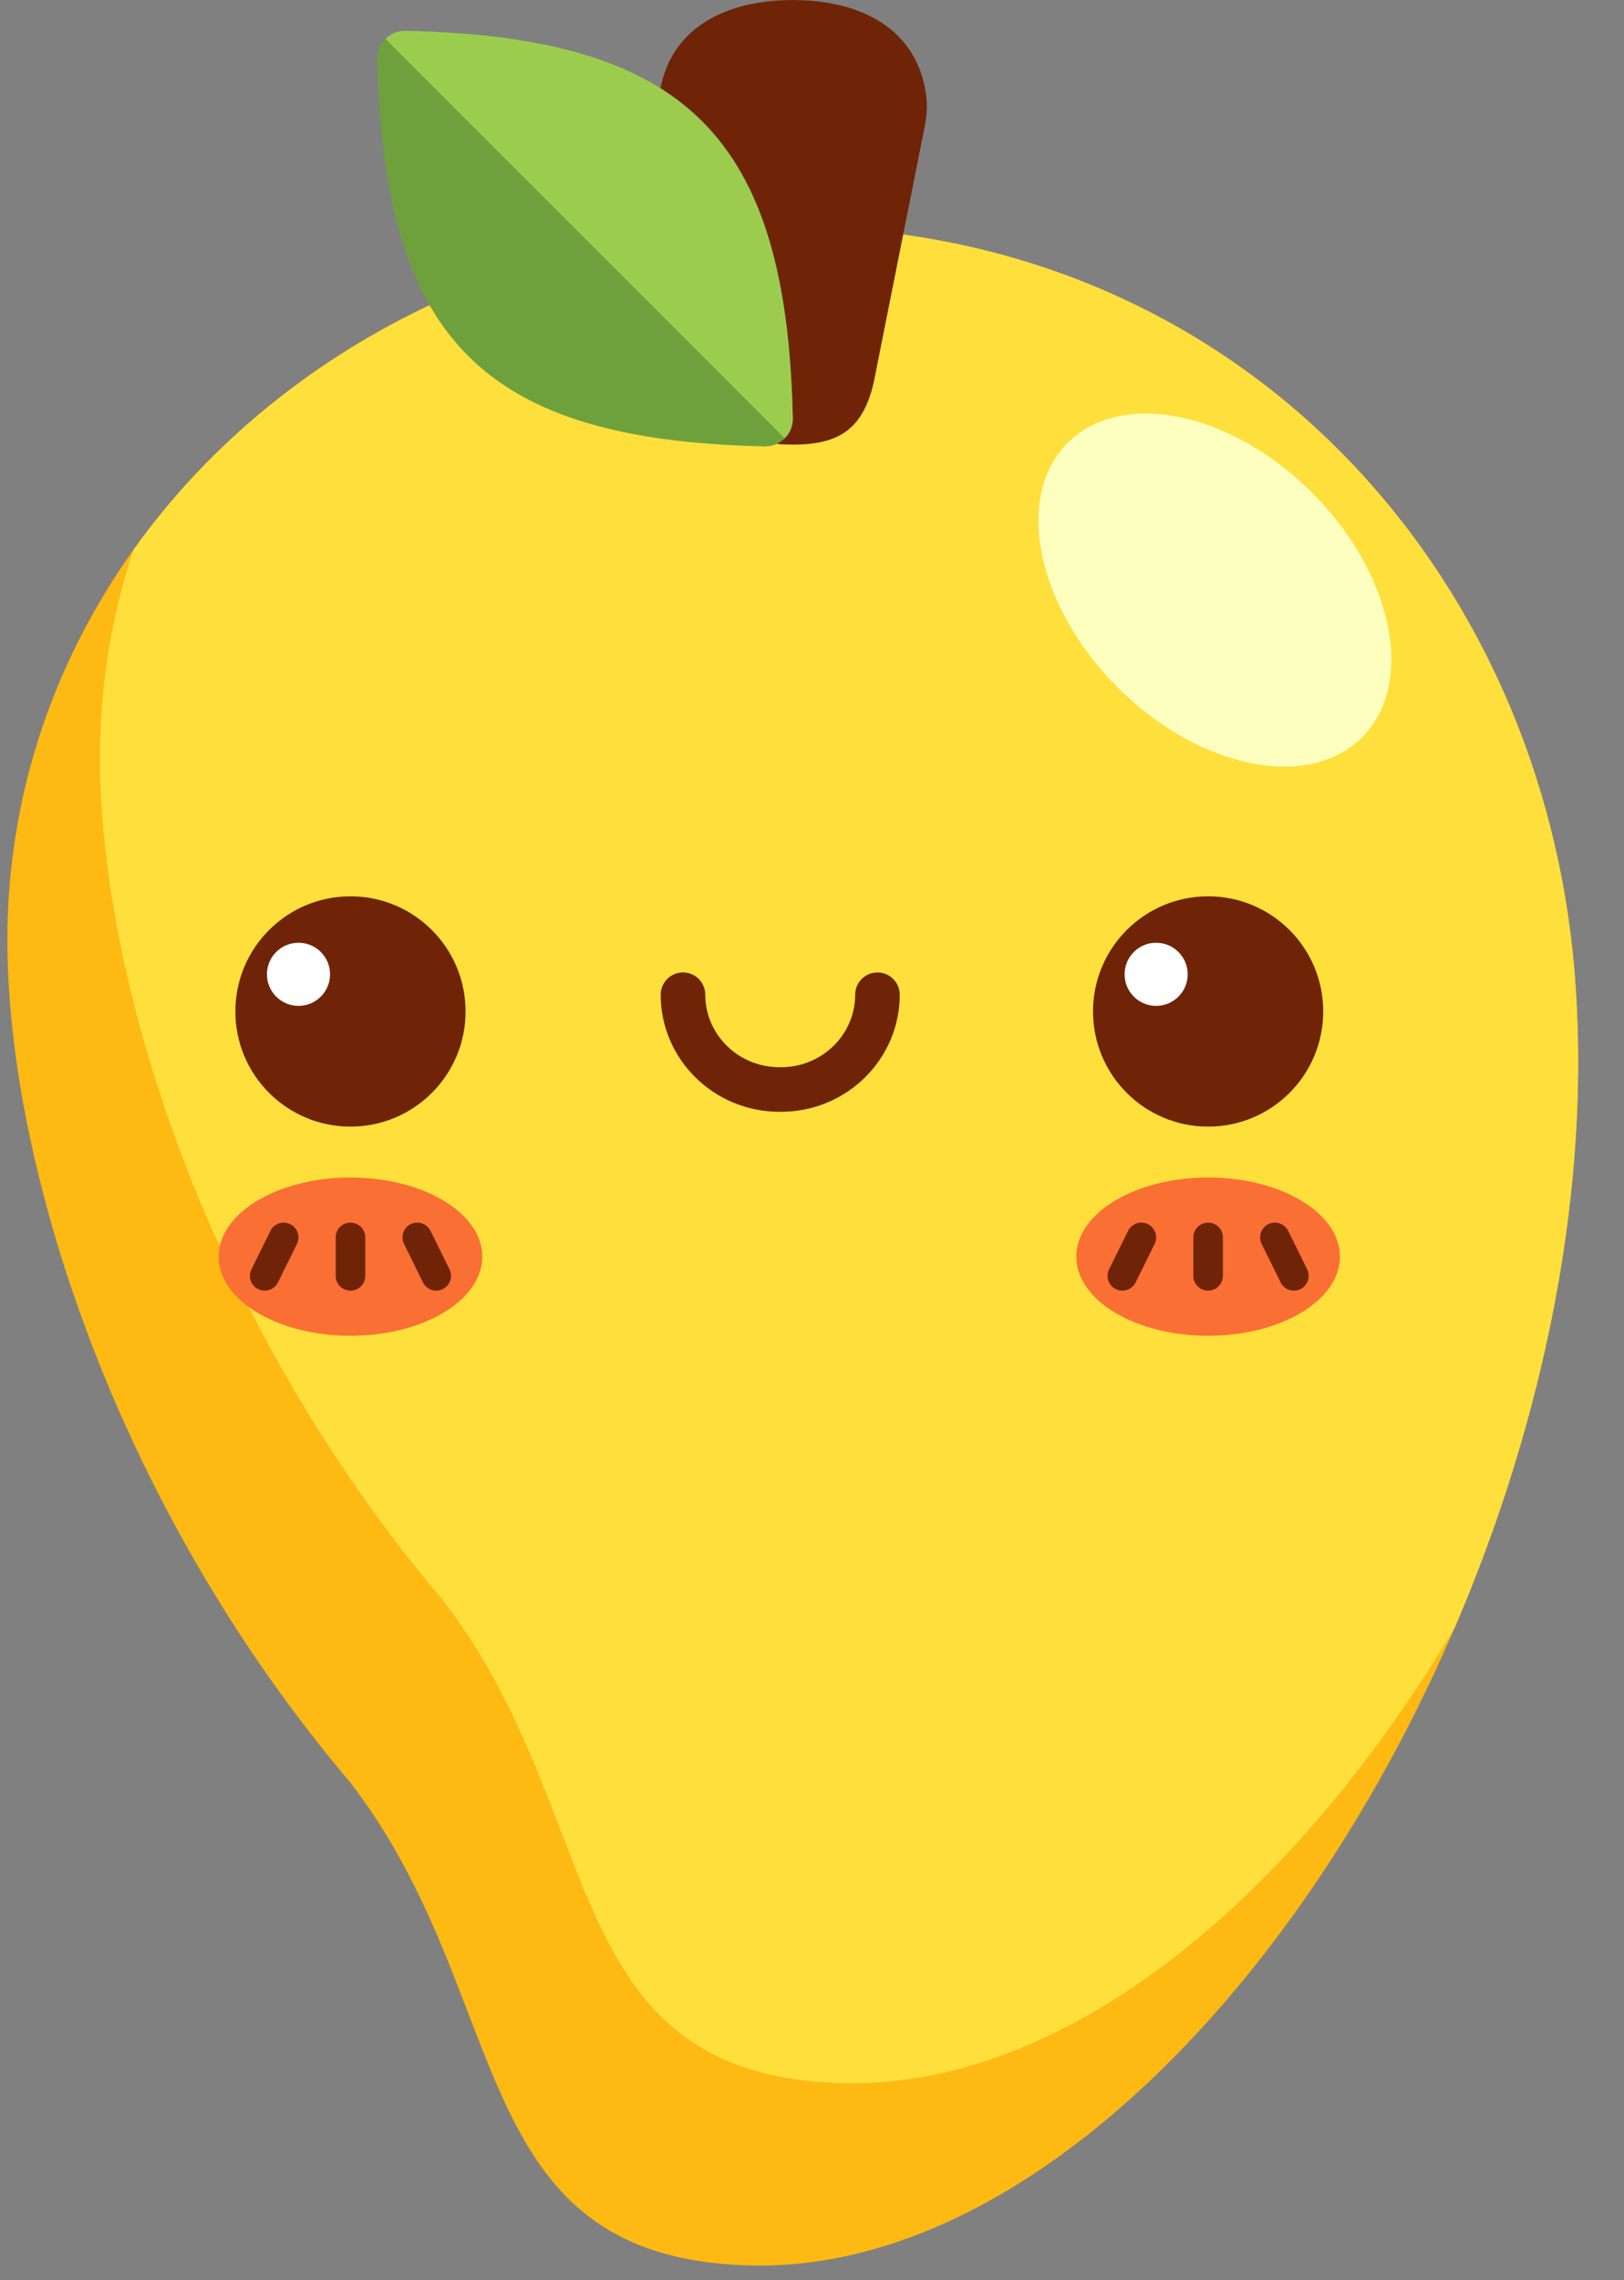 <?xml version="1.0" encoding="UTF-8"?><svg xmlns="http://www.w3.org/2000/svg" xmlns:xlink="http://www.w3.org/1999/xlink" height="492.1" preserveAspectRatio="xMidYMid meet" version="1.0" viewBox="84.8 11.5 350.7 492.1" width="350.7" zoomAndPan="magnify"><rect x="84.8" y="11.5" width="350.7" height="492.1" fill="#808080" stroke="none"/><g><g id="change1_1"><path d="M424.786,220.904c10.712,126.921-85.342,282.688-178.764,279.542 c-61.375-2.067-49.785-57.979-85.657-104.317c-52.61-62.082-75.517-138.41-73.893-186.62 C89.35,124.064,167.417,57.347,260.84,60.493C354.264,63.64,417.589,135.616,424.786,220.904z" fill="#FEB913"/></g><g id="change2_1"><path d="M180.366,356.795c35.872,46.338,24.281,102.249,85.657,104.317c48.784,1.643,98.289-40.052,132.931-98.343 c19.353-45.006,29.757-95.371,25.833-141.867c-7.197-85.288-70.522-157.264-163.945-160.412 c-61.356-2.066-116.089,26.003-147.249,69.721c-4.185,12.681-6.651,26.071-7.119,39.962 C104.849,218.385,127.755,294.712,180.366,356.795z" fill="#FFDF3C"/></g><g id="change3_1"><ellipse cx="347.151" cy="138.854" fill="#FDFFBE" rx="29.703" ry="44.954" transform="rotate(-45.001 347.151 138.86)"/></g></g><g id="change4_7"><path d="M256.003,107.465c9.679,0,15.199-3.089,17.524-13.667l11.025-55.319 c0.448-2.247,0.529-4.558,0.193-6.824c-2.069-14.02-14.15-20.146-28.744-20.146s-26.675,6.127-28.746,20.146 c-0.335,2.267-0.254,4.577,0.194,6.824l11.026,55.319C240.803,104.376,246.324,107.465,256.003,107.465z" fill="#6F2407"/></g><g><g id="change5_1"><path d="M249.934,107.849c-60.663-1.32-82.307-22.964-83.628-83.627c-0.073-3.376,2.692-6.142,6.068-6.068 c60.664,1.32,82.307,22.964,83.628,83.628C256.075,105.157,253.309,107.923,249.934,107.849z" fill="#6EA13C"/></g><g id="change6_1"><path d="M256.001,101.781c-1.321-60.664-22.964-82.308-83.628-83.628c-1.688-0.037-3.223,0.637-4.327,1.74 l86.214,86.215C255.365,105.004,256.038,103.469,256.001,101.781z" fill="#9CCC4D"/></g></g><g><g><g><g id="change4_2"><circle cx="160.483" cy="229.809" fill="#6F2407" r="24.855"/></g><g id="change7_1"><circle cx="149.259" cy="221.79" fill="#FFF" r="6.815"/></g></g><g><g id="change4_5"><circle cx="345.692" cy="229.809" fill="#6F2407" r="24.855"/></g><g id="change7_2"><circle cx="334.467" cy="221.79" fill="#FFF" r="6.815"/></g></g><g><g id="change4_9"><path d="M253.471,251.463h-0.368c-14.13,0-25.625-11.333-25.625-25.263c0-2.657,2.154-4.811,4.811-4.811 c2.657,0,4.811,2.154,4.811,4.811c0,8.625,7.179,15.642,16.004,15.642h0.368c8.824,0,16.002-7.017,16.002-15.642 c0-2.657,2.153-4.811,4.811-4.811c2.656,0,4.813,2.154,4.813,4.811C279.096,240.13,267.602,251.463,253.471,251.463z" fill="#6F2407"/></g></g></g><g><g id="change8_2"><ellipse cx="345.692" cy="282.726" fill="#FA6F34" rx="28.463" ry="17.077"/></g><g><g id="change4_10"><path d="M345.692,290.068c1.764,0,3.192-1.43,3.192-3.192v-8.303c0-1.763-1.43-3.192-3.192-3.192 c-1.764,0-3.193,1.43-3.193,3.192v8.303C342.499,288.641,343.929,290.068,345.692,290.068z" fill="#6F2407"/></g><g id="change4_8"><path d="M364.216,290.07c0.476,0,0.957-0.106,1.412-0.331c1.581-0.78,2.23-2.695,1.449-4.277l-4.102-8.303 c-0.78-1.58-2.694-2.229-4.276-1.448c-1.581,0.781-2.23,2.695-1.449,4.275l4.101,8.305 C361.907,289.417,363.039,290.07,364.216,290.07z" fill="#6F2407"/></g><g id="change4_3"><path d="M327.169,290.07c1.177,0,2.309-0.653,2.865-1.779l4.1-8.305c0.781-1.58,0.133-3.494-1.449-4.275 c-1.581-0.781-3.495-0.132-4.276,1.448l-4.101,8.303c-0.78,1.582-0.133,3.497,1.449,4.277 C326.211,289.964,326.694,290.07,327.169,290.07z" fill="#6F2407"/></g></g></g><g><g id="change8_1"><ellipse cx="160.483" cy="282.726" fill="#FA6F34" rx="28.463" ry="17.077"/></g><g><g id="change4_1"><path d="M160.483,290.068c-1.764,0-3.193-1.43-3.193-3.192v-8.303c0-1.763,1.429-3.192,3.193-3.192 c1.764,0,3.193,1.43,3.193,3.192v8.303C163.676,288.641,162.247,290.068,160.483,290.068z" fill="#6F2407"/></g><g id="change4_6"><path d="M141.959,290.07c-0.475,0-0.957-0.106-1.412-0.331c-1.582-0.78-2.23-2.695-1.449-4.277l4.1-8.303 c0.781-1.58,2.695-2.229,4.277-1.448c1.581,0.781,2.23,2.695,1.449,4.275l-4.1,8.305 C144.269,289.417,143.136,290.07,141.959,290.07z" fill="#6F2407"/></g><g id="change4_4"><path d="M179.007,290.07c-1.177,0-2.309-0.653-2.865-1.779l-4.1-8.305c-0.782-1.58-0.132-3.494,1.449-4.275 c1.582-0.781,3.497-0.132,4.277,1.448l4.1,8.303c0.781,1.582,0.132,3.497-1.449,4.277 C179.964,289.964,179.482,290.07,179.007,290.07z" fill="#6F2407"/></g></g></g></g></svg>
